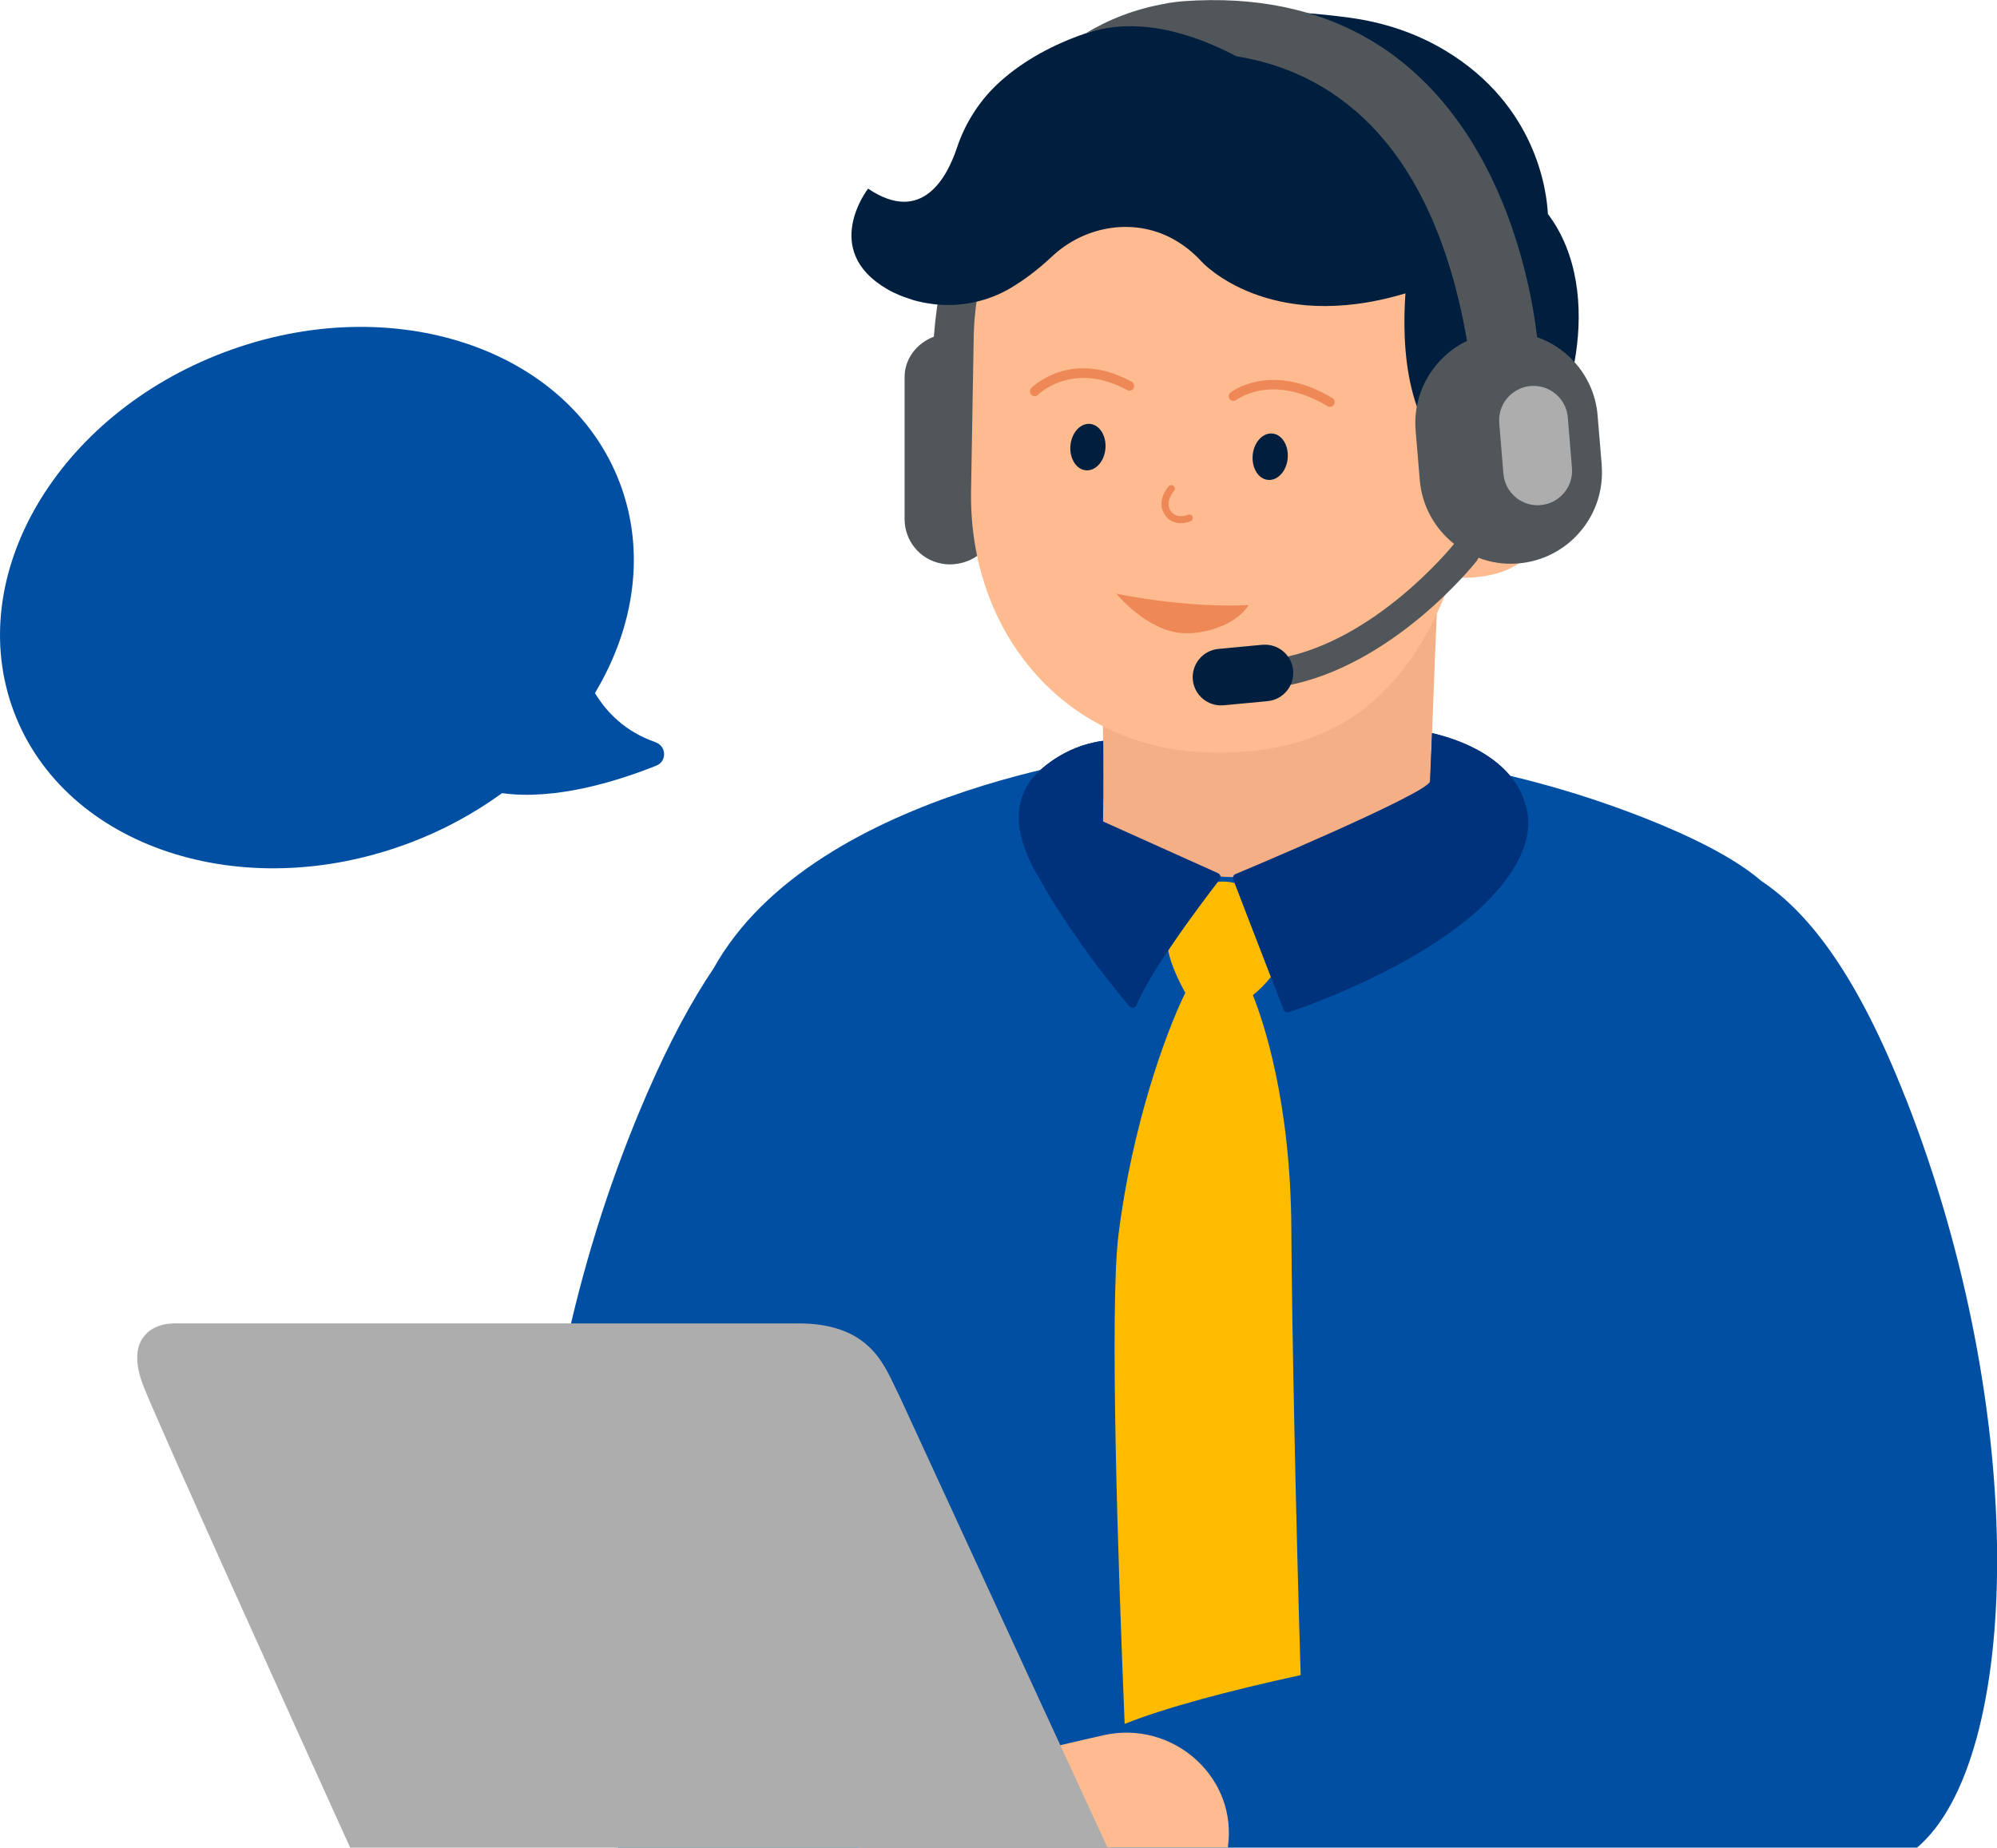 <?xml version="1.0" encoding="UTF-8"?>
<svg id="Contact_1" data-name="Contact 1" xmlns="http://www.w3.org/2000/svg" viewBox="0 0 211.8 196">
  <defs>
    <style>
      .cls-1 {
        fill: #f4af86;
      }

      .cls-2 {
        fill: #adadad;
      }

      .cls-3 {
        fill: #001e3e;
      }

      .cls-4 {
        fill: #fb0;
      }

      .cls-5 {
        fill: #51565b;
      }

      .cls-6 {
        fill: #ef8857;
      }

      .cls-7 {
        fill: #febb8f;
      }

      .cls-8 {
        fill: #00327b;
      }

      .cls-9 {
        fill: #004fa2;
      }
    </style>
  </defs>
  <g id="Icon-Contact-1">
    <path class="cls-8" d="M129.39,93.23c-.03.06-20.39-2-20.99-4.09-.81-2.87-.13-5.18,1.18-6.69.48-.58,3.17-3.32,7.42-3.86l34.87-.83c8.79,2.11,9.75,7.19,9.83,7.37.92,2.45-25.89,8.37-30.92,8.1h-1.39Z"/>
    <path class="cls-9" d="M202.11,116.51c-5.03-12.83-10.1-19.59-15.34-23.08-5.99-5.21-20.17-9.38-20.17-9.38-24.62-7.52-45.52-4.32-45.52-4.32,0,0-34.56,3.51-45.41,23.02-2.29,3.39-4.6,7.66-6.94,13.02-15.02,34.44-14.77,72.04-3.15,80.23h137.74c10.94-9.24,12.11-45.58-1.2-79.49Z"/>
    <path class="cls-9" d="M69.51,78.73c-3.21-1.11-5.19-3.19-6.41-5.21,4.18-6.97,5.4-14.96,2.65-22.25-5.42-14.37-24.21-20.6-41.96-13.9C6.04,44.06-3.95,61.14,1.48,75.52c5.42,14.37,24.21,20.6,41.96,13.9,3.62-1.36,6.9-3.17,9.81-5.28,5.69.79,12.3-1.29,16.36-2.92,1.15-.46,1.08-2.08-.09-2.48Z"/>
    <path class="cls-7" d="M130.22,196s0,0,0-.01c.51-3.46-.69-6.83-3.29-9.25-2.65-2.46-6.33-3.46-9.85-2.67-5.25,1.18-12.48,2.91-17.13,4.49-4.5,1.53-7.58,5.12-8.92,7.43h39.19Z"/>
    <path class="cls-2" d="M117.46,196l-22.13-48.04c-1.43-2.74-2.71-7.57-10.67-7.57H19.02c-.56,0-2.63-.15-3.83,1.48-.89,1.21-.85,3.04.12,5.42,2.06,5.07,15.33,34.39,21.83,48.72h80.32Z"/>
    <path class="cls-5" d="M105.65,39.88c0-1.66-.96-3.08-2.37-3.87.1-1.23.26-2.63.45-4.05-1.44-.24-2.72-.15-4.31.35-.21,1.49-.32,2.66-.38,3.41-1.81.68-3.1,2.34-3.1,4.27v15.09c0,2.24,1.59,4.29,3.93,4.71.47.09.91.1,1.33.06,2.49-.22,4.45-2.2,4.45-4.59v-15.39Z"/>
    <g>
      <path class="cls-1" d="M116.84,71.24s.3,9.4.14,15.96c0,0,6.24,6.94,16.45,5.7,11.14-1.35,18.12-6.04,18.12-6.04,0,0,.64-18.07.97-24.75l-35.68,9.12Z"/>
      <path class="cls-7" d="M157.59,45.48c-.43.02-.84.08-1.23.15l.15-8.9c.26-15.09-11.77-27.52-26.85-27.78h0c-15.09-.26-26.13,11.79-26.39,26.88l-.28,16.24c-.26,15.09,10.04,27.49,25.46,27.76h0c9.44.16,19.84-2.66,25.52-18.59,2.75.21,8.72-.03,9.95-5.84,1.62-7.61-3.94-10.05-6.34-9.92Z"/>
      <path class="cls-3" d="M117.24,47.6c-.12,1.36-1.06,2.39-2.08,2.29-1.02-.09-1.75-1.27-1.63-2.63.12-1.36,1.06-2.39,2.08-2.29s1.75,1.27,1.63,2.63ZM134.94,45.99c-1.02-.09-1.96.93-2.08,2.29-.12,1.36.6,2.54,1.63,2.63,1.02.09,1.96-.93,2.08-2.29.12-1.36-.6-2.54-1.63-2.63Z"/>
      <path class="cls-6" d="M126.47,54.8h0c.08.19,0,.41-.19.49-.66.29-2.1.48-2.84-.84-.78-1.4.45-2.81.51-2.87.14-.15.37-.17.53-.03.15.14.17.37.03.53h0s-.94,1.08-.41,2.01c.6,1.06,1.84.54,1.9.52.19-.08.41,0,.49.19ZM118.42,62.99s2.79,3.5,6.42,4.11c2.24.37,6.11-.57,7.59-2.91-7,.32-14.01-1.21-14.01-1.21ZM110.1,41.86s3.67-3.63,9.45-.48c.24.13.55.04.68-.2.13-.24.04-.55-.2-.68-6.55-3.57-10.63.65-10.67.69-.18.2-.17.52.04.71.1.09.22.13.34.13.14,0,.27-.06.37-.17ZM141.49,42.92c.14-.24.06-.54-.17-.69-6.04-3.61-10.05-1.14-10.79-.61-.22.16-.28.47-.12.7.16.22.47.28.7.12.65-.47,4.2-2.63,9.7.65.08.05.17.07.26.07.17,0,.34-.09.43-.24Z"/>
    </g>
    <path class="cls-3" d="M164.19,22.74h-.02c-.12-2.48-1.23-11.54-10.84-17.35-3.12-1.89-6.63-3.04-10.25-3.52-5.94-.8-18.01-1.75-28,1.69,0,0,0,0,0,0-1.67.57-3.27,1.27-4.78,2.11-1.51.84-2.93,1.82-4.21,2.97-2.12,1.9-3.7,4.34-4.6,7.04-1.02,3.07-3.68,8.21-9.42,4.33,0,0-5.08,6.51,1.99,10.64.45.27.92.49,1.4.69.24.1.49.18.74.27.22.08.43.15.65.22.34.1.68.18,1.03.25.11.02.21.04.32.06.41.07.82.13,1.23.17,0,0,0,0,0,0h0c2.65.22,5.37-.35,7.73-1.74,1.35-.8,2.83-1.88,4.39-3.34,3.58-3.38,8.97-4.21,13.19-1.69.94.56,1.86,1.29,2.74,2.25,0,0,7.02,7.71,21.58,3.33-.42,5.96.12,14.69,6.05,18.58,0,0,4.03,1.21,7.55-1.62,3.52-2.83,7.9-16.86,1.54-25.34Z"/>
    <g>
      <path class="cls-5" d="M169.88,49.33l-.44-5.26c-.32-3.91-2.94-7.08-6.42-8.31-.74-6.6-5.94-37.92-37.56-35.63h0s-1.26.11-1.88.26c-3.23.57-6.02,1.68-8.46,3.16,5.6-1.9,11.47.04,16.01,2.42,9.51,1.53,20.67,8.26,24.46,30.19-3.5,1.69-5.79,5.41-5.45,9.51l.44,5.26c.23,2.77,1.62,5.17,3.64,6.77-.51.62-8.45,10.24-18.38,12.1-.81.15-1.35.94-1.2,1.75.14.76.84,1.28,1.59,1.22.05,0,.11-.01.16-.02,11.3-2.12,19.85-12.77,20.21-13.22.09-.11.15-.24.2-.36,1.31.5,2.74.73,4.22.6,2.58-.21,4.92-1.42,6.59-3.39,1.67-1.97,2.47-4.48,2.26-7.06Z"/>
      <path class="cls-2" d="M163.39,53.58l.03.37-.03-.37c.97-.08,1.85-.54,2.48-1.28.63-.74.93-1.69.85-2.66l-.44-5.36c-.08-.97-.54-1.85-1.28-2.48-.74-.63-1.69-.93-2.66-.85-.97.08-1.85.54-2.48,1.28-.63.74-.93,1.69-.85,2.66l.44,5.36c.17,2.01,1.92,3.5,3.94,3.34Z"/>
      <path class="cls-3" d="M129.73,74.82c-1.63.13-3.07-1.08-3.22-2.71-.15-1.65,1.06-3.11,2.71-3.27l4.66-.44s.03,0,.05,0c1.63-.13,3.07,1.08,3.22,2.71.15,1.65-1.06,3.11-2.71,3.27l-4.66.44s-.03,0-.05,0Z"/>
    </g>
    <path class="cls-4" d="M132.89,105.56c.54-.43,1.28-1.12,1.9-1.93-1.72-4.46-3.33-8.63-3.84-9.95-.53-.14-1.13-.21-1.8-.12-.74.96-3.11,4.05-5.25,7.26.28,1.55,1.22,3.43,1.81,4.5-2.2,4.51-5.69,14.36-7.09,25.72-.95,7.72-.04,34.92.66,51.84,4.22-1.7,11.01-3.51,18.67-5.18-.48-15.48-.93-36.5-.99-47.31-.07-13.6-3-22.13-4.08-24.82Z"/>
    <path class="cls-8" d="M151.88,77.77c8.79,2.11,9.75,7.19,9.83,7.37.92,2.45.18,5.33-2.11,8.35-1.7,2.23-3.62,3.74-3.7,3.81-7.46,6.24-19.09,10.05-19.21,10.08-.04.01-.09.02-.14.02-.18,0-.34-.11-.41-.28-2.51-6.47-5.33-13.8-5.35-13.88-.07-.23.07-.48.31-.54,0,0,20.3-8.5,20.56-9.8l.23-5.12ZM117.01,78.59c-4.25.54-6.95,3.28-7.42,3.86-1.32,1.51-2,3.82-1.18,6.69.59,2.09,1.65,3.75,1.68,3.8,4.13,7.41,9.65,13.75,9.7,13.81.08.1.21.15.33.15.02,0,.05,0,.07,0,.15-.02.28-.12.34-.26,1.92-4.57,8.83-13.34,8.86-13.4.12-.21.04-.48-.18-.6l-12.23-5.5.03-8.55Z"/>
  </g>
</svg>